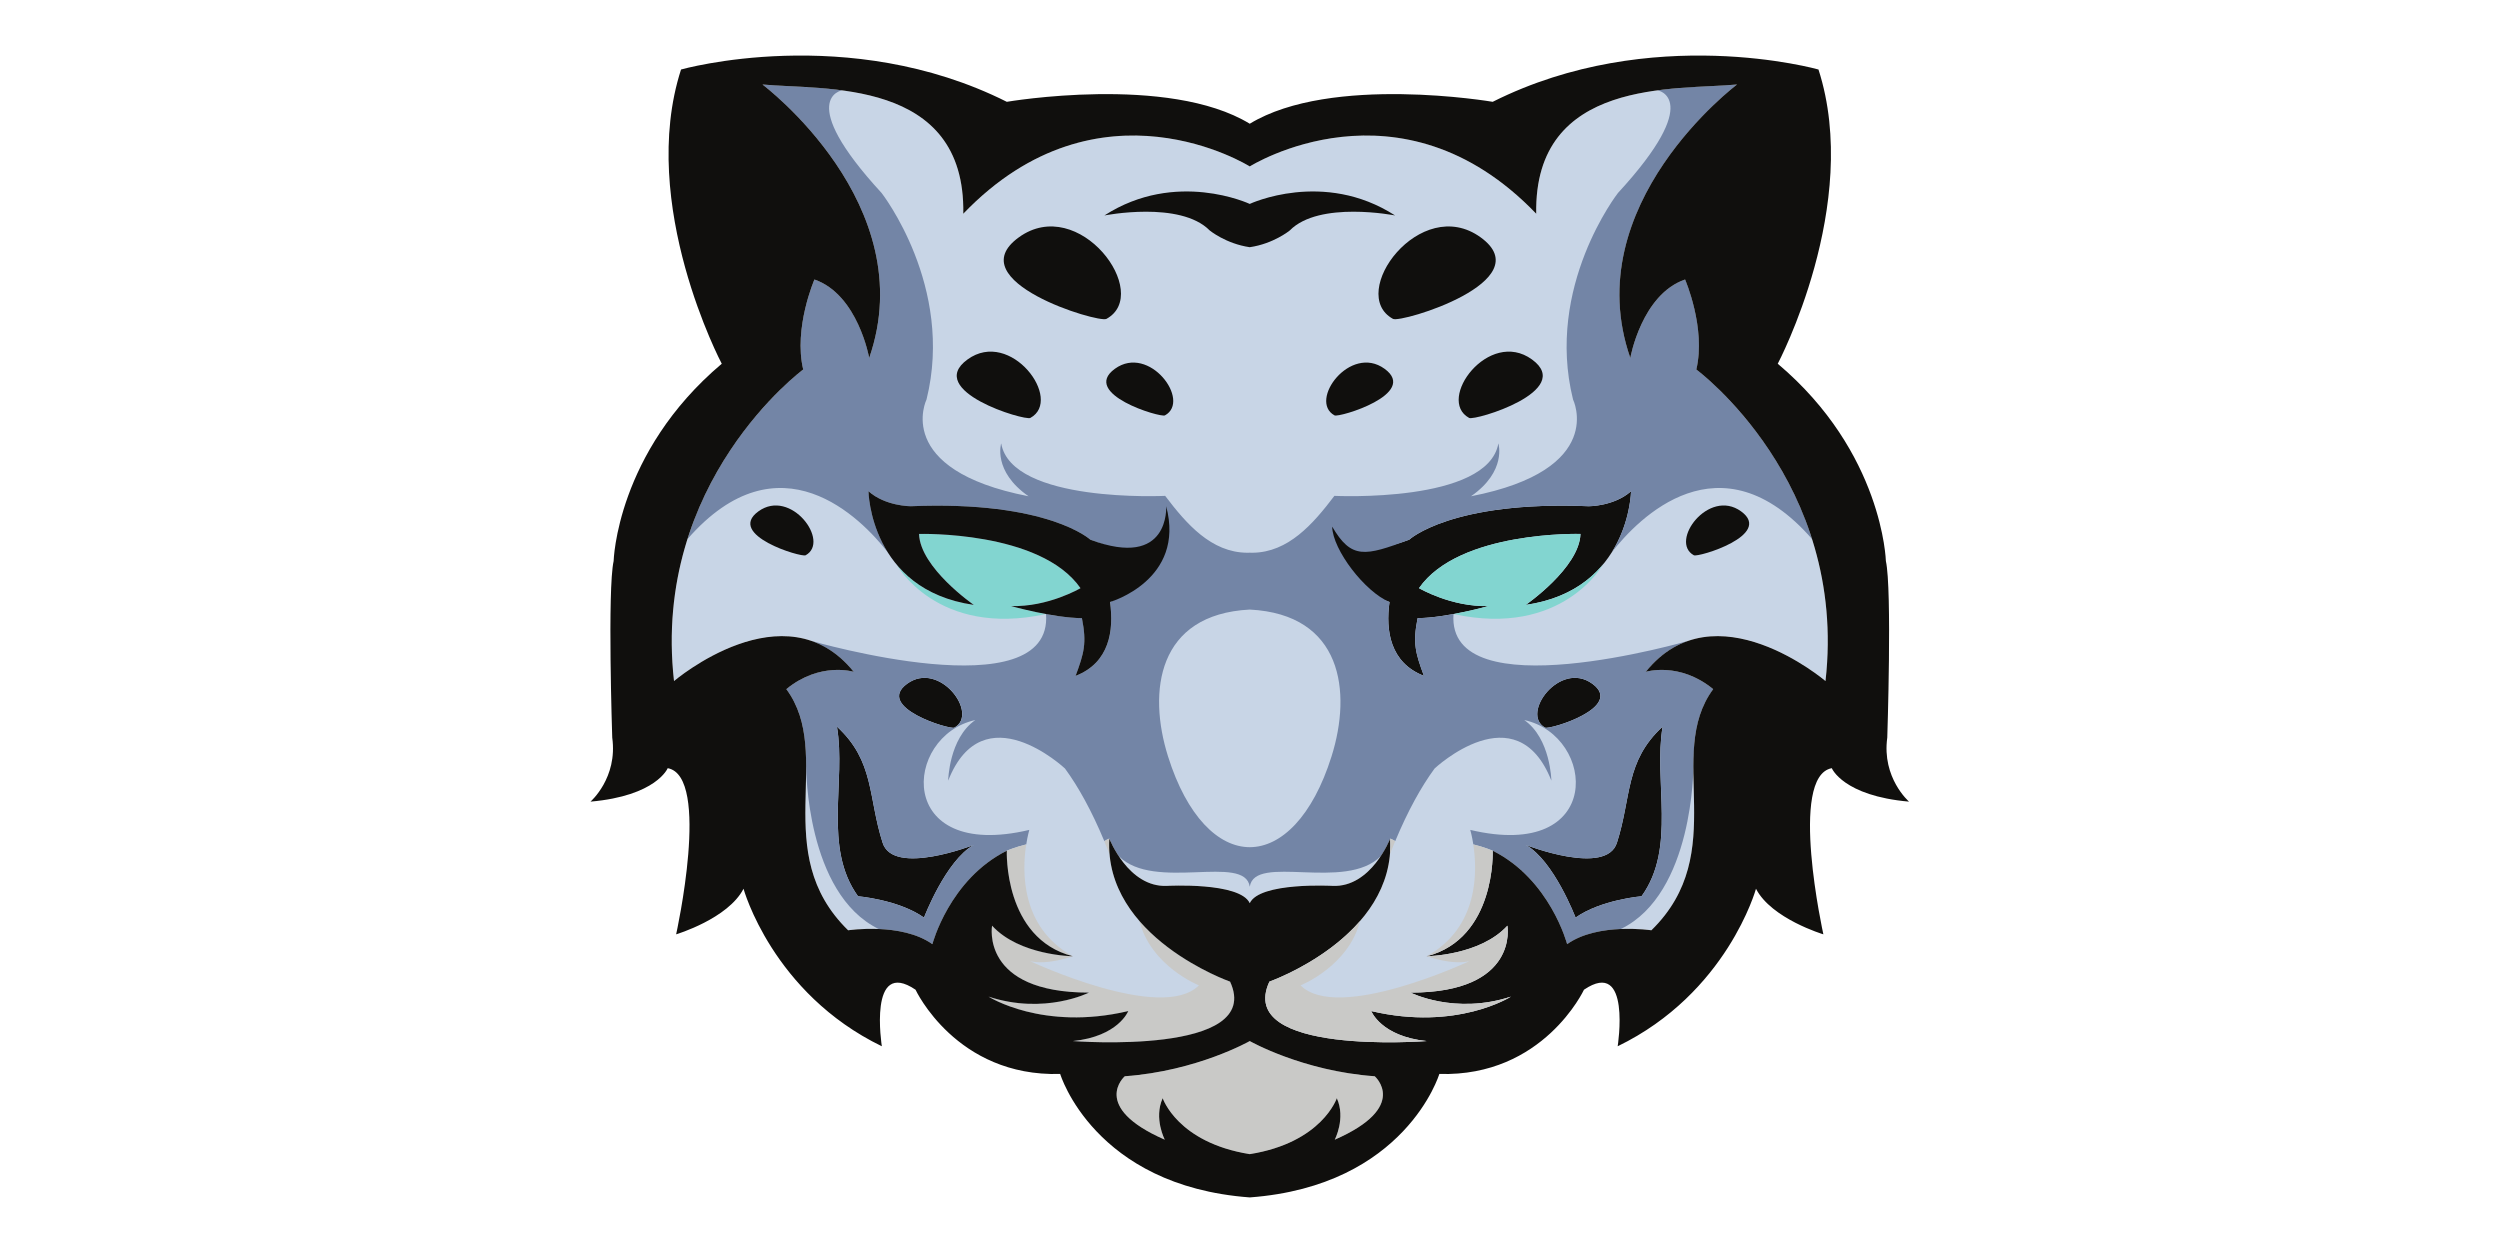 <svg width="200" height="100" viewBox="0 0 200 100" fill="none" xmlns="http://www.w3.org/2000/svg">
<g clip-path="url(#clip0_486_2)">
<path fill-rule="evenodd" clip-rule="evenodd" d="M60.999 6.76C60.999 6.76 73.806 16.36 69.537 28.637C69.537 28.637 68.638 23.56 65.156 22.36C65.156 22.36 63.47 26.237 64.257 29.56C64.257 29.56 52.125 38.514 53.922 54.483C53.922 54.483 62.797 46.914 68.302 53.745C68.302 53.745 65.605 52.914 62.909 55.13C66.786 60.388 61.456 68.172 67.852 74.422C67.852 74.422 72.121 73.776 74.592 75.53C74.592 75.53 75.94 70.36 80.546 68.053C80.546 68.053 80.265 75.068 85.826 76.499C85.826 76.499 81.558 76.453 79.366 74.053C79.366 74.053 78.412 79.407 87.118 79.407C87.118 79.407 83.579 81.207 79.086 79.73C79.086 79.73 83.411 82.499 90.263 80.884C90.263 80.884 89.477 82.914 85.826 83.284C85.826 83.284 101.16 84.484 98.408 78.53C98.408 78.53 88.298 74.976 88.747 67.083C88.747 67.083 90.264 71.007 93.353 70.868C93.353 70.868 99.196 70.545 99.981 72.253C100.767 70.545 106.61 70.868 106.61 70.868C109.699 71.007 111.216 67.083 111.216 67.083C111.665 74.976 101.554 78.53 101.554 78.53C98.802 84.484 114.136 83.284 114.136 83.284C110.485 82.914 109.7 80.884 109.7 80.884C116.552 82.499 120.877 79.73 120.877 79.73C116.383 81.207 112.845 79.407 112.845 79.407C121.551 79.407 120.596 74.053 120.596 74.053C118.405 76.453 114.136 76.499 114.136 76.499C119.697 75.068 119.416 68.053 119.416 68.053C124.022 70.36 125.37 75.53 125.37 75.53C127.841 73.776 132.111 74.422 132.111 74.422C138.506 68.172 133.176 60.388 137.053 55.13C134.357 52.914 131.661 53.745 131.661 53.745C137.166 46.914 146.041 54.483 146.041 54.483C147.838 38.514 135.705 29.56 135.705 29.56C136.492 26.237 134.807 22.36 134.807 22.36C131.324 23.56 130.426 28.637 130.426 28.637C126.157 16.36 138.963 6.76 138.963 6.76C134.133 7.221 122.705 6.21 122.899 17.098C112.002 5.744 99.981 13.314 99.981 13.314C99.981 13.314 87.96 5.744 77.063 17.098C77.257 6.21 65.83 7.221 60.999 6.76Z" fill="#C8D5E6"/>
<path fill-rule="evenodd" clip-rule="evenodd" d="M99.98 83.284C99.98 83.284 95.767 85.684 89.981 86.099C89.981 86.099 87.173 88.545 93.183 91.176C93.183 91.176 92.285 89.469 93.015 87.853C93.015 87.853 94.195 91.407 99.98 92.33C105.765 91.407 106.946 87.853 106.946 87.853C107.676 89.469 106.777 91.176 106.777 91.176C112.787 88.545 109.979 86.099 109.979 86.099C104.193 85.684 99.98 83.284 99.98 83.284Z" fill="#C9C9C7"/>
<path fill-rule="evenodd" clip-rule="evenodd" d="M77.908 67.592C77.908 67.592 71.449 70.131 70.606 67.408C69.442 63.78 69.971 60.9 66.955 58.13C67.7 62.52 65.83 67.803 68.64 71.7C68.64 71.7 71.898 71.977 73.92 73.408C73.92 73.408 75.661 68.838 77.908 67.592Z" fill="#100F0D"/>
<path fill-rule="evenodd" clip-rule="evenodd" d="M88.352 17.237C88.352 17.237 94.418 16.037 96.777 18.437C96.777 18.437 98.07 19.499 99.979 19.776C101.888 19.499 103.181 18.437 103.181 18.437C105.54 16.037 111.606 17.237 111.606 17.237C105.877 13.545 99.979 16.314 99.979 16.314C99.979 16.314 94.081 13.545 88.352 17.237Z" fill="#100F0D"/>
<path fill-rule="evenodd" clip-rule="evenodd" d="M112.735 43.176C112.735 43.176 116.105 40.038 127.114 40.499C127.114 40.499 129.136 40.499 130.484 39.299C130.484 39.299 130.372 47.192 122.059 48.392C122.059 48.392 126.354 45.426 126.44 42.715C126.44 42.715 116.723 42.438 113.521 47.053C113.521 47.053 116.105 48.576 119.082 48.484C119.082 48.484 115.741 49.425 113.409 49.453C113.009 51.468 113.242 52.245 113.914 54.068C111.204 53.02 110.84 50.436 111.162 48.161C111.162 48.161 105.096 46.407 106.669 40.499C106.669 40.499 106.331 45.576 112.735 43.176Z" fill="#100F0D"/>
<path fill-rule="evenodd" clip-rule="evenodd" d="M122.057 67.592C122.057 67.592 128.516 70.131 129.359 67.408C130.523 63.78 129.993 60.9 133.009 58.13C132.264 62.52 134.134 67.803 131.325 71.7C131.325 71.7 128.067 71.977 126.045 73.408C126.045 73.408 124.303 68.838 122.057 67.592Z" fill="#100F0D"/>
<path fill-rule="evenodd" clip-rule="evenodd" d="M88.513 25.512C87.881 25.857 76.68 22.492 81.5 18.992C86.319 15.492 92.22 23.486 88.513 25.512Z" fill="#100F0D"/>
<path fill-rule="evenodd" clip-rule="evenodd" d="M93.195 33.23C92.833 33.427 86.435 31.505 89.188 29.505C91.941 27.506 95.311 32.073 93.195 33.23Z" fill="#100F0D"/>
<path fill-rule="evenodd" clip-rule="evenodd" d="M82.43 33.433C81.976 33.681 73.944 31.268 77.4 28.758C80.856 26.247 85.088 31.98 82.43 33.433Z" fill="#100F0D"/>
<path fill-rule="evenodd" clip-rule="evenodd" d="M64.449 44.422C64.109 44.608 58.077 42.795 60.672 40.91C63.268 39.025 66.445 43.331 64.449 44.422Z" fill="#100F0D"/>
<path fill-rule="evenodd" clip-rule="evenodd" d="M76.348 58.21C76.007 58.397 69.975 56.584 72.571 54.699C75.166 52.813 78.344 57.12 76.348 58.21Z" fill="#100F0D"/>
<path fill-rule="evenodd" clip-rule="evenodd" d="M111.442 25.512C112.074 25.857 123.275 22.492 118.456 18.992C113.637 15.492 107.736 23.486 111.442 25.512Z" fill="#100F0D"/>
<path fill-rule="evenodd" clip-rule="evenodd" d="M106.761 33.23C107.123 33.427 113.521 31.505 110.768 29.505C108.015 27.506 104.644 32.073 106.761 33.23Z" fill="#100F0D"/>
<path fill-rule="evenodd" clip-rule="evenodd" d="M117.529 33.433C117.982 33.681 126.014 31.268 122.559 28.758C119.103 26.247 114.871 31.98 117.529 33.433Z" fill="#100F0D"/>
<path fill-rule="evenodd" clip-rule="evenodd" d="M135.51 44.422C135.851 44.608 141.883 42.795 139.288 40.91C136.692 39.025 133.514 43.331 135.51 44.422Z" fill="#100F0D"/>
<path fill-rule="evenodd" clip-rule="evenodd" d="M123.608 58.21C123.948 58.397 129.981 56.584 127.385 54.699C124.79 52.813 121.612 57.12 123.608 58.21Z" fill="#100F0D"/>
<path fill-rule="evenodd" clip-rule="evenodd" d="M88.805 48.161C89.126 50.437 88.762 53.021 86.052 54.069C86.724 52.245 86.957 51.469 86.558 49.454C85.666 49.443 84.627 49.299 83.683 49.124C84.254 56.895 64.918 51.273 64.918 51.273C66.111 51.685 67.266 52.46 68.302 53.746C68.302 53.746 65.606 52.916 62.91 55.131C64.259 56.96 64.493 59.096 64.494 61.366L64.495 61.365C64.495 61.365 64.473 71.489 70.296 74.32C71.673 74.377 73.357 74.654 74.593 75.531C74.593 75.531 75.941 70.362 80.547 68.054C80.547 68.054 81.223 67.766 82.1 67.552C82.211 66.838 82.345 66.392 82.345 66.392C71.571 68.941 72.238 58.861 78.026 57.603C75.913 59.07 75.854 62.45 75.854 62.45C78.659 55.353 85.178 61.463 85.198 61.481C86.263 62.935 87.323 64.841 88.345 67.289C88.468 67.213 88.601 67.145 88.748 67.085C88.748 67.085 88.997 67.731 89.5 68.489C92.331 71.35 99.589 68.257 99.982 70.939C100.376 68.257 107.633 71.35 110.464 68.489C110.967 67.731 111.217 67.085 111.217 67.085C111.363 67.145 111.497 67.213 111.619 67.289V67.289C112.64 64.842 113.701 62.935 114.767 61.481C114.786 61.463 121.306 55.353 124.11 62.45C124.11 62.45 124.051 59.07 121.939 57.603C127.726 58.861 128.393 68.941 117.62 66.392C117.62 66.392 117.754 66.838 117.865 67.552C118.739 67.766 119.414 68.052 119.417 68.055V68.054C124.023 70.362 125.371 75.531 125.371 75.531C126.607 74.654 128.292 74.377 129.668 74.32C135.491 71.489 135.47 61.365 135.47 61.365L135.47 61.366C135.472 59.096 135.706 56.96 137.054 55.131C134.358 52.916 131.662 53.746 131.662 53.746C132.698 52.46 133.854 51.685 135.047 51.273C135.047 51.273 115.711 56.895 116.281 49.124C115.338 49.299 114.299 49.443 113.407 49.454C113.007 51.469 113.24 52.245 113.912 54.069C111.202 53.021 110.838 50.437 111.16 48.161C109.212 47.359 106.611 43.996 106.574 42.13C108.11 44.751 109.175 44.51 112.733 43.177C112.733 43.177 116.103 40.038 127.112 40.5C127.112 40.5 129.134 40.499 130.482 39.299C130.482 39.299 130.448 41.78 128.952 44.17C131.056 41.48 137.604 34.705 144.965 43.124C142.173 34.334 135.706 29.561 135.706 29.561C136.493 26.238 134.808 22.361 134.808 22.361C131.325 23.561 130.427 28.638 130.427 28.638C126.158 16.361 138.964 6.761 138.964 6.761C137.352 6.915 135.006 6.905 132.603 7.227C132.603 7.227 136.403 7.867 129.438 15.437C129.438 15.437 123.596 22.914 125.843 31.96C125.843 31.96 128.596 37.576 117.679 39.702C120.566 37.695 119.87 35.473 119.87 35.473C119.027 40.273 106.751 39.669 106.751 39.669C105.043 41.927 103.058 44.191 100.207 44.219C100.131 44.218 100.056 44.217 99.982 44.215C99.907 44.217 99.833 44.218 99.758 44.219C96.906 44.191 94.922 41.927 93.214 39.669C93.214 39.669 80.937 40.273 80.094 35.473C80.094 35.473 79.398 37.695 82.285 39.702C71.368 37.576 74.122 31.96 74.122 31.96C76.368 22.914 70.526 15.437 70.526 15.437C63.562 7.867 67.361 7.227 67.361 7.227C64.958 6.905 62.612 6.915 61 6.761C61 6.761 73.807 16.361 69.538 28.638C69.538 28.638 68.639 23.561 65.157 22.361C65.157 22.361 63.471 26.238 64.258 29.561C64.258 29.561 57.791 34.334 55 43.124C62.361 34.705 68.908 41.48 71.013 44.17C69.518 41.78 69.482 39.299 69.482 39.299C70.83 40.499 72.852 40.5 72.852 40.5C83.861 40.038 87.232 43.177 87.232 43.177C90.788 44.51 91.855 44.751 93.391 42.13C93.354 43.996 90.753 47.359 88.805 48.161ZM111.202 68.31L111.2 68.328V68.329L111.202 68.31ZM99.982 67.775C97.463 67.77 94.953 65.316 93.441 60.511C91.806 55.311 92.585 49.144 99.982 48.765C107.379 49.144 108.16 55.311 106.523 60.511C105.012 65.316 102.502 67.77 99.982 67.775ZM129.359 67.408C128.516 70.131 122.057 67.592 122.057 67.592C124.304 68.838 126.045 73.408 126.045 73.408C128.068 71.977 131.325 71.7 131.325 71.7C134.135 67.803 132.265 62.52 133.01 58.131C129.995 60.901 130.524 63.781 129.359 67.408ZM127.388 54.699C124.793 52.814 121.615 57.12 123.611 58.211C123.952 58.397 129.984 56.584 127.388 54.699ZM70.605 67.408C71.448 70.131 77.907 67.592 77.907 67.592C75.661 68.838 73.919 73.408 73.919 73.408C71.897 71.977 68.639 71.7 68.639 71.7C65.83 67.803 67.699 62.52 66.954 58.131C69.97 60.901 69.441 63.781 70.605 67.408ZM72.576 54.699C75.172 52.814 78.35 57.12 76.353 58.211C76.013 58.397 69.98 56.584 72.576 54.699Z" fill="#7385A6"/>
<path fill-rule="evenodd" clip-rule="evenodd" d="M80.543 68.054C80.543 68.054 80.262 75.07 85.823 76.5C81.637 74.188 81.766 69.677 82.096 67.552C81.219 67.766 80.543 68.054 80.543 68.054ZM88.341 67.289C88.482 67.625 88.622 67.971 88.761 68.329C88.727 67.927 88.719 67.512 88.744 67.085C88.597 67.145 88.464 67.213 88.341 67.289Z" fill="#C9C9C7"/>
<path fill-rule="evenodd" clip-rule="evenodd" d="M95.914 78.829C92.937 81.829 82.406 76.89 82.406 76.89C83.781 77.237 85.826 76.499 85.826 76.499C85.826 76.499 81.558 76.453 79.367 74.053C79.367 74.053 78.412 79.407 87.118 79.407C87.118 79.407 83.579 81.207 79.086 79.73C79.086 79.73 83.411 82.499 90.263 80.884C90.263 80.884 89.477 82.914 85.826 83.284C85.826 83.284 101.16 84.484 98.408 78.53C98.408 78.53 94.023 76.988 91.157 73.682C92.074 77.304 95.914 78.829 95.914 78.829Z" fill="#C9C9C7"/>
<path fill-rule="evenodd" clip-rule="evenodd" d="M73.523 42.714C73.609 45.425 77.904 48.391 77.904 48.391C74.893 47.956 72.958 46.644 71.715 45.147C71.715 45.147 74.938 51.028 83.68 49.123C82.156 48.842 80.881 48.483 80.881 48.483C83.858 48.575 86.442 47.052 86.442 47.052C83.24 42.437 73.523 42.714 73.523 42.714Z" fill="#82D5D0"/>
<path fill-rule="evenodd" clip-rule="evenodd" d="M126.436 42.714C126.351 45.425 122.055 48.391 122.055 48.391C125.066 47.956 127.001 46.644 128.244 45.147C128.244 45.147 125.021 51.028 116.279 49.123C117.804 48.842 119.078 48.483 119.078 48.483C116.101 48.575 113.518 47.052 113.518 47.052C116.719 42.437 126.436 42.714 126.436 42.714Z" fill="#82D5D0"/>
<path fill-rule="evenodd" clip-rule="evenodd" d="M87.228 43.176C87.228 43.176 83.858 40.038 72.849 40.499C72.849 40.499 70.827 40.499 69.478 39.299C69.478 39.299 69.591 47.192 77.904 48.392C77.904 48.392 73.609 45.426 73.523 42.715C73.523 42.715 83.24 42.438 86.441 47.053C86.441 47.053 83.858 48.576 80.881 48.484C80.881 48.484 84.222 49.425 86.554 49.453C86.953 51.468 86.721 52.245 86.048 54.068C88.759 53.02 89.123 50.436 88.8 48.161C88.8 48.161 94.866 46.407 93.294 40.499C93.294 40.499 93.631 45.576 87.228 43.176Z" fill="#100F0D"/>
<path fill-rule="evenodd" clip-rule="evenodd" d="M64.257 29.561C63.47 26.238 65.155 22.361 65.155 22.361C68.637 23.561 69.536 28.638 69.536 28.638C73.805 16.361 60.999 6.761 60.999 6.761C65.829 7.222 77.257 6.211 77.062 17.1C87.96 5.745 99.981 13.315 99.981 13.315C99.981 13.315 112.001 5.745 122.898 17.1C122.704 6.211 134.132 7.222 138.962 6.761C138.962 6.761 126.156 16.361 130.425 28.638C130.425 28.638 131.324 23.561 134.806 22.361C134.806 22.361 136.491 26.238 135.705 29.561C135.705 29.561 147.838 38.515 146.04 54.484C146.04 54.484 137.165 46.915 131.66 53.746C131.66 53.746 134.356 52.915 137.053 55.131C133.175 60.387 138.506 68.173 132.11 74.423C132.11 74.423 127.841 73.777 125.37 75.531C125.37 75.531 124.022 70.361 119.416 68.054C119.416 68.054 119.696 75.069 114.136 76.5C114.136 76.5 118.404 76.454 120.595 74.054C120.595 74.054 121.55 79.408 112.844 79.408C112.844 79.408 116.382 81.208 120.876 79.731C120.876 79.731 116.551 82.501 109.699 80.885C109.699 80.885 110.484 82.916 114.136 83.285C114.136 83.285 98.802 84.485 101.554 78.531C101.554 78.531 111.664 74.977 111.215 67.085C111.215 67.085 109.698 71.008 106.609 70.869C106.609 70.869 100.766 70.546 99.981 72.254C99.195 70.546 93.352 70.869 93.352 70.869C90.263 71.008 88.746 67.085 88.746 67.085C88.297 74.977 98.407 78.531 98.407 78.531C101.16 84.485 85.825 83.285 85.825 83.285C89.476 82.916 90.262 80.885 90.262 80.885C83.41 82.501 79.085 79.731 79.085 79.731C83.578 81.208 87.117 79.408 87.117 79.408C78.411 79.408 79.366 74.054 79.366 74.054C81.557 76.454 85.825 76.5 85.825 76.5C80.264 75.069 80.545 68.054 80.545 68.054C75.939 70.361 74.591 75.531 74.591 75.531C72.12 73.777 67.851 74.423 67.851 74.423C61.455 68.173 66.786 60.387 62.908 55.131C65.605 52.915 68.301 53.746 68.301 53.746C62.796 46.915 53.921 54.484 53.921 54.484C52.124 38.515 64.257 29.561 64.257 29.561ZM99.981 9.899C93.465 5.93 80.545 8.145 80.545 8.145C67.851 1.776 54.483 5.561 54.483 5.561C51 16.361 57.741 29.099 57.741 29.099C49.315 36.207 49.091 44.884 49.091 44.884C48.585 47.146 48.979 59.008 48.979 59.008C49.429 62.239 47.238 64.131 47.238 64.131C52.518 63.669 53.417 61.454 53.417 61.454C56.899 62.1 54.091 74.747 54.091 74.747C54.091 74.747 58.246 73.5 59.482 71.1C59.482 71.1 61.785 79.454 70.547 83.701C70.547 83.701 69.424 76.593 73.243 79.177C73.243 79.177 76.49 86.162 84.814 85.916C84.814 85.916 87.511 94.87 99.981 95.793C112.45 94.87 115.147 85.916 115.147 85.916C123.471 86.162 126.718 79.177 126.718 79.177C130.537 76.593 129.414 83.701 129.414 83.701C138.176 79.454 140.479 71.1 140.479 71.1C141.715 73.5 145.87 74.747 145.87 74.747C145.87 74.747 143.062 62.1 146.544 61.454C146.544 61.454 147.443 63.669 152.723 64.131C152.723 64.131 150.532 62.239 150.982 59.008C150.982 59.008 151.375 47.146 150.87 44.884C150.87 44.884 150.646 36.207 142.22 29.099C142.22 29.099 148.961 16.361 145.478 5.561C145.478 5.561 132.11 1.776 119.416 8.145C119.416 8.145 106.496 5.93 99.981 9.899ZM99.981 92.331C94.196 91.408 93.015 87.854 93.015 87.854C92.285 89.469 93.184 91.177 93.184 91.177C87.174 88.546 89.982 86.1 89.982 86.1C95.767 85.685 99.981 83.285 99.981 83.285C99.981 83.285 104.194 85.685 109.979 86.1C109.979 86.1 112.788 88.546 106.778 91.177C106.778 91.177 107.676 89.469 106.946 87.854C106.946 87.854 105.766 91.408 99.981 92.331Z" fill="#100F0D"/>
<path fill-rule="evenodd" clip-rule="evenodd" d="M104.046 78.829C107.022 81.829 117.554 76.89 117.554 76.89C116.177 77.237 114.133 76.499 114.133 76.499C114.133 76.499 118.402 76.453 120.593 74.053C120.593 74.053 121.548 79.407 112.841 79.407C112.841 79.407 116.38 81.207 120.874 79.73C120.874 79.73 116.549 82.499 109.696 80.884C109.696 80.884 110.482 82.914 114.133 83.284C114.133 83.284 98.799 84.484 101.551 78.53C101.551 78.53 105.936 76.988 108.802 73.682C107.886 77.305 104.046 78.829 104.046 78.829Z" fill="#C9C9C7"/>
<path fill-rule="evenodd" clip-rule="evenodd" d="M119.415 68.054C119.415 68.054 119.695 75.069 114.135 76.5C118.321 74.187 118.192 69.677 117.862 67.552C118.739 67.766 119.415 68.054 119.415 68.054ZM111.616 67.288C111.476 67.624 111.336 67.971 111.197 68.328C111.231 67.926 111.238 67.512 111.214 67.085C111.36 67.144 111.493 67.213 111.616 67.288Z" fill="#C9C9C7"/>
</g>
<defs>
<clipPath id="clip0_486_2">
<rect width="200" height="100" fill="white"/>
</clipPath>
</defs>
</svg>
